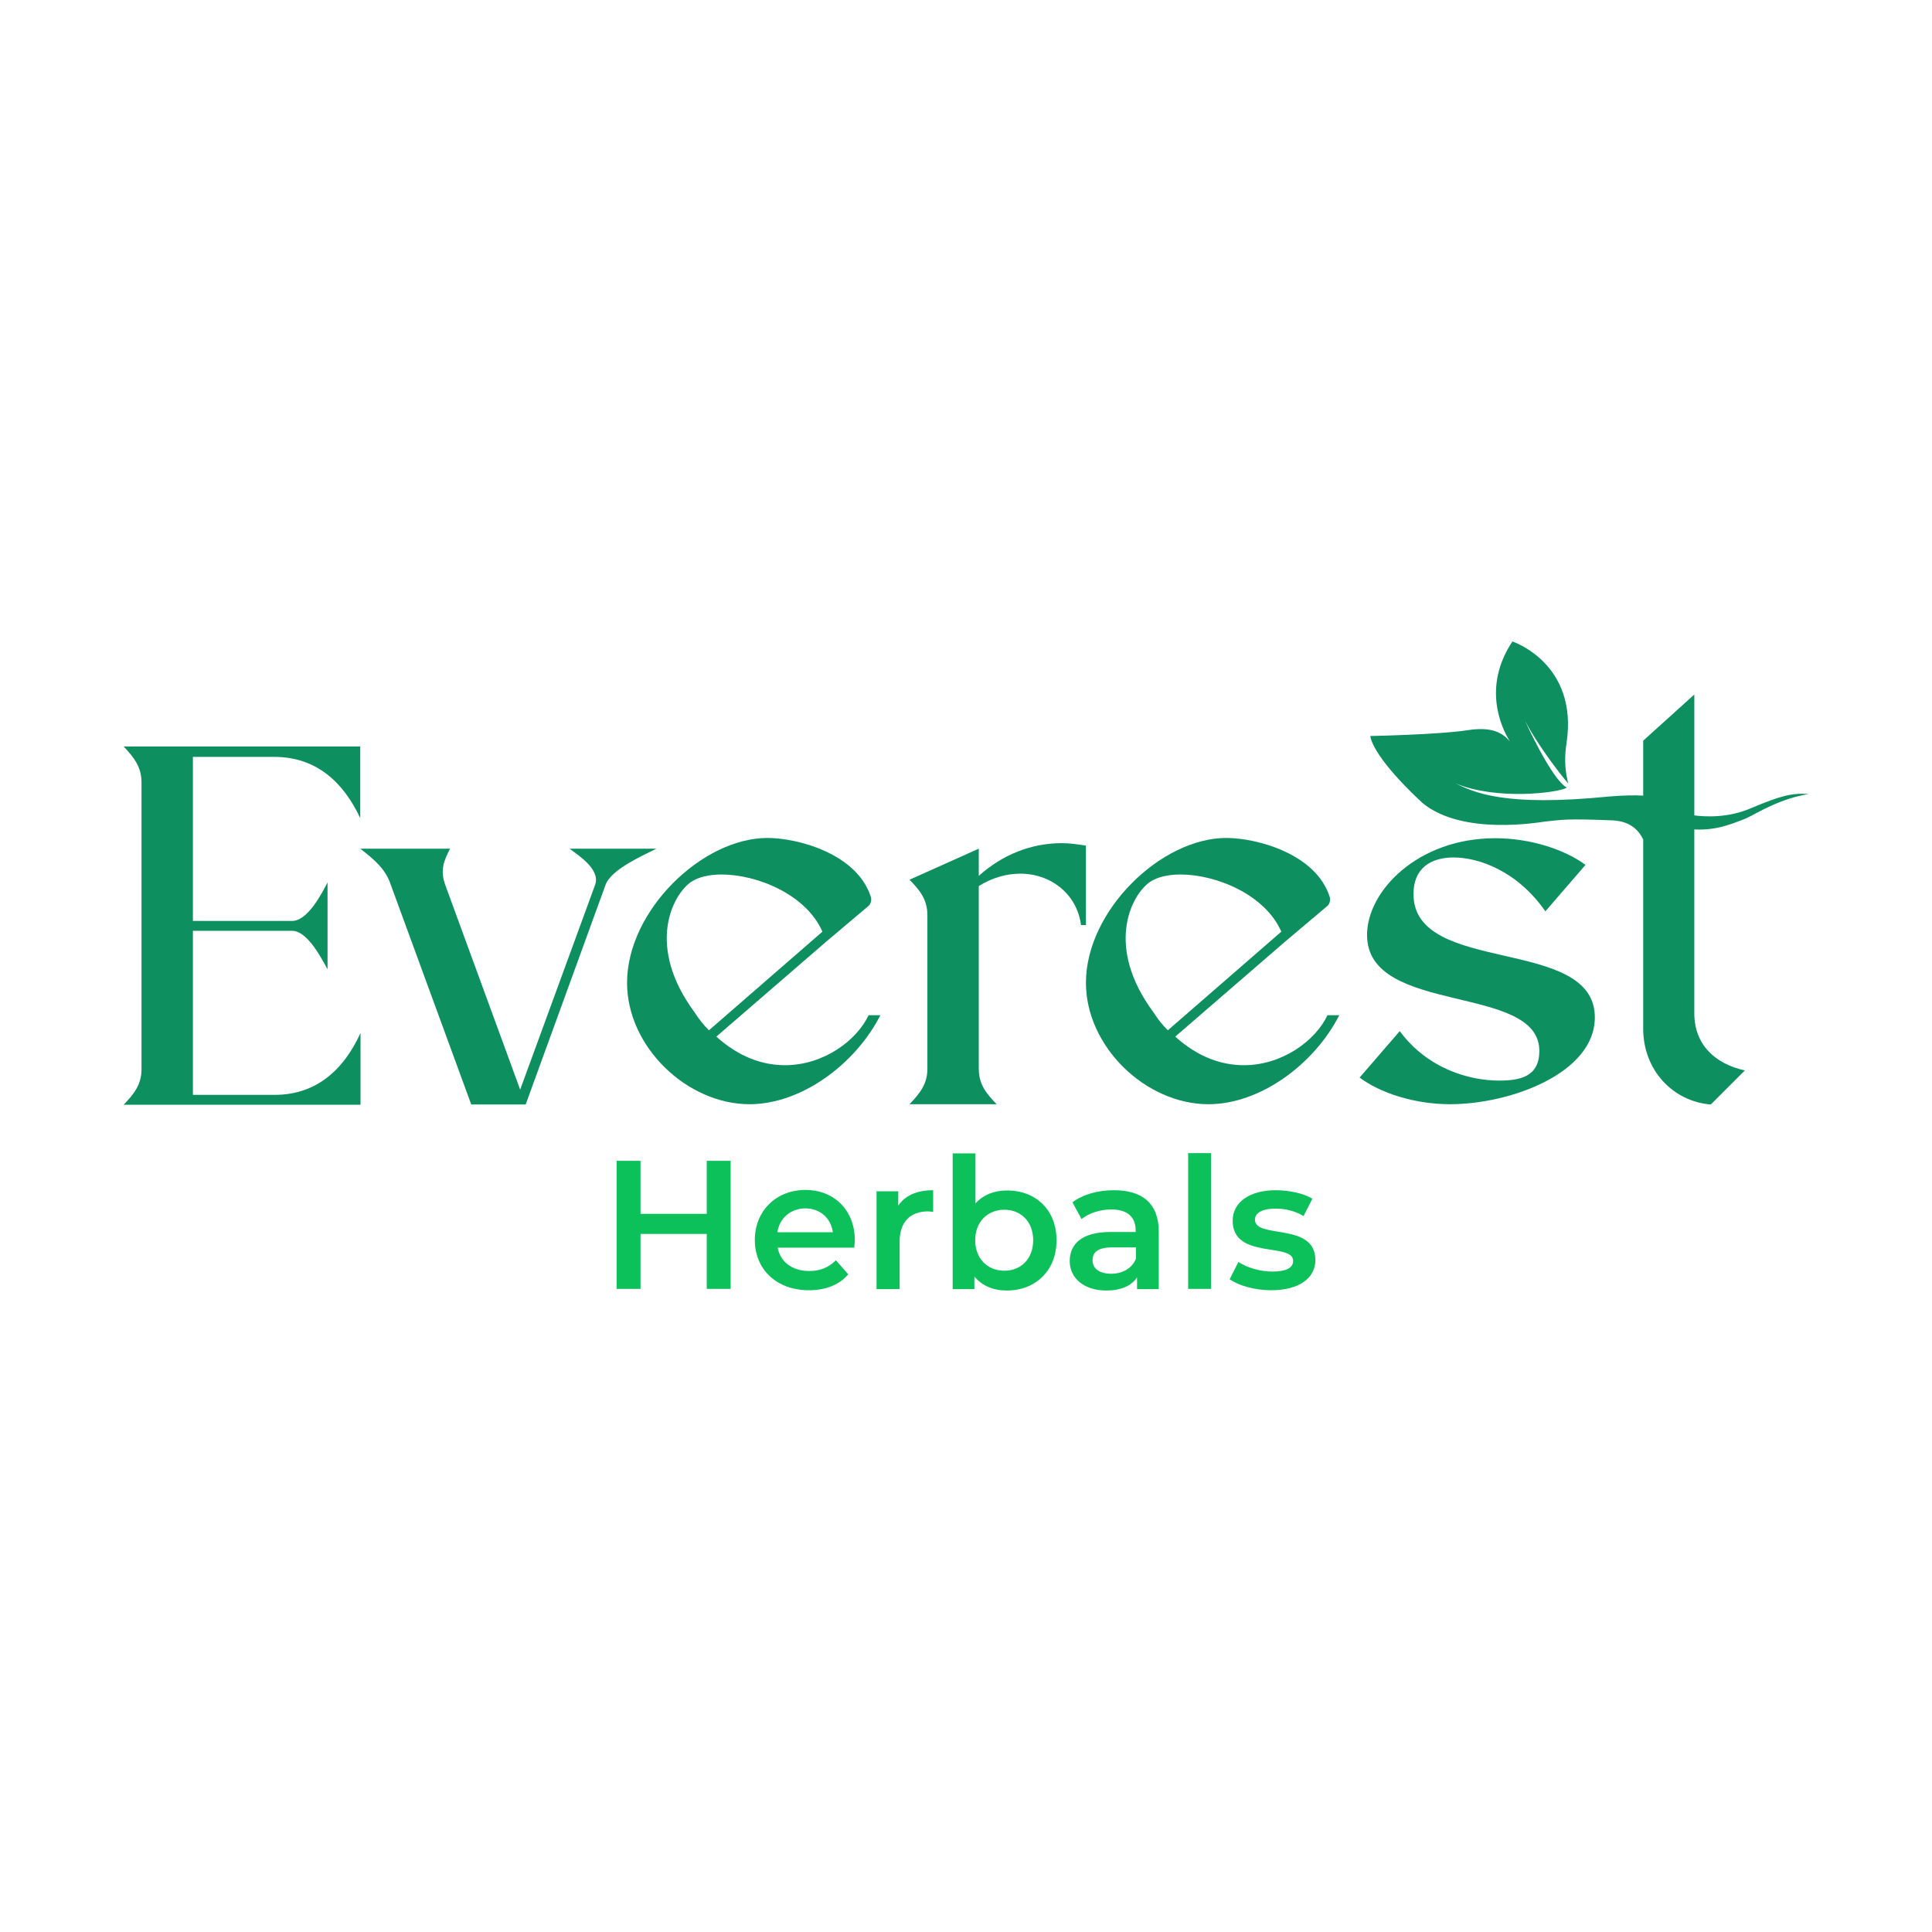 <?xml version="1.0" encoding="UTF-8"?>
<svg width="32" height="32" viewBox="0 0 703.1 326.6" fill="none" xmlns="http://www.w3.org/2000/svg">
  <g>
    <g>
      <path d="M265.9,234.2v46.6h-8.7v-20h-24.1v20h-8.7v-46.6h8.7v19.3h24.1v-19.3H265.9z" fill="#0CC05A" />
      <path d="M310.9,265.8H283c1,5.2,5.3,8.5,11.5,8.5c4,0,7.1-1.3,9.7-3.9l4.5,5.1c-3.2,3.8-8.2,5.8-14.3,5.8c-11.9,0-19.7-7.7-19.7-18.3c0-10.6,7.8-18.2,18.4-18.2c10.4,0,18,7.3,18,18.4C311,264,311,265,310.9,265.8z M282.9,260.2h20.2c-0.7-5.1-4.6-8.7-10.1-8.7C287.7,251.6,283.7,255,282.9,260.2z" fill="#0CC05A" />
      <path d="M339.6,244.9v7.9c-0.7-0.1-1.3-0.2-1.9-0.2c-6.3,0-10.3,3.7-10.3,11v17.3H319v-35.6h7.9v5.2C329.4,246.8,333.7,244.9,339.6,244.9z" fill="#0CC05A" />
      <path d="M384.5,263.1c0,11.1-7.7,18.3-18.1,18.3c-4.9,0-9-1.7-11.8-5.1v4.6h-7.9v-49.4h8.3v18.2c2.9-3.2,6.9-4.7,11.4-4.7C376.8,244.9,384.5,252,384.5,263.1z M376,263.1c0-6.8-4.5-11.1-10.5-11.1c-6,0-10.6,4.3-10.6,11.1s4.6,11.1,10.6,11.1C371.5,274.2,376,269.9,376,263.1z" fill="#0CC05A" />
      <path d="M421.7,260v20.9h-7.9v-4.3c-2,3.1-5.9,4.8-11.2,4.8c-8.1,0-13.3-4.5-13.3-10.7c0-5.9,4-10.6,14.8-10.6h9.2v-0.5c0-4.9-2.9-7.7-8.9-7.7c-4,0-8.1,1.3-10.8,3.5l-3.3-6.1c3.8-2.9,9.3-4.4,15.1-4.4C415.8,244.9,421.7,249.8,421.7,260z M413.4,269.8v-4.1h-8.6c-5.7,0-7.2,2.1-7.2,4.7c0,3,2.5,4.9,6.8,4.9C408.4,275.3,412,273.4,413.4,269.8z" fill="#0CC05A" />
      <path d="M432.4,231.4h8.3v49.4h-8.3V231.4z" fill="#0CC05A" />
      <path d="M447.5,277.3l3.2-6.3c3.1,2.1,7.9,3.5,12.4,3.5c5.3,0,7.5-1.5,7.5-3.9c0-6.8-22-0.4-22-14.6c0-6.7,6.1-11.1,15.7-11.1c4.7,0,10.1,1.1,13.3,3.1l-3.2,6.3c-3.4-2-6.8-2.7-10.2-2.7c-5.1,0-7.5,1.7-7.5,4c0,7.2,22,0.8,22,14.7c0,6.7-6.1,11-16.1,11C456.7,281.3,450.7,279.6,447.5,277.3z" fill="#0CC05A" />
    </g>
    <g>
      <path d="M131.1,83.4v26.1c-6.1-13.1-16-22.3-31.3-22.3H70.2v59.7h36.1c5.8,0,11-10.4,12.9-14v31.6c-2-3.6-7.2-14-12.9-14H70.2v59.7h29.7c15.3,0,25.2-9.2,31.3-22.5v26.1H45c3.6-3.8,6.5-7.2,6.5-12.9V96.5c0-5.8-2.9-9.2-6.5-13.1H131.1z" fill="#0D8F60" />
      <path d="M131.1,120.6h32.7c-2,4-3.8,7.4-1.8,13.1l27.3,74.6l27.3-74.6c2-5.8-6.7-11-9.3-13.1h31.6c-4.3,2.2-16.4,7.4-18.5,13.1l-29.1,80h-19.8l-29.3-80C140.3,127.9,136.1,124.5,131.1,120.6z" fill="#0D8F60" />
      <path d="M300.6,154.5l-39.9,34.5c8.3,7.5,16.9,10.4,25,10.4c14,0,26.1-9,30.4-18.2h4.3c-9.2,18-28.9,32.4-47.6,32.4c-22.8,0-44.6-20.9-44.6-44.2c0-26.2,27.3-52.7,51.1-52.7c10.8,0,32.5,5.6,37.6,21.4c0.4,1.1,0,2.7-0.9,3.4L300.6,154.5z M299.3,150.8c-5.9-13.5-23.7-20.8-36.7-20.8c-4.5,0-8.4,0.9-11.1,2.7c-7,4.9-16.4,23.6,1.3,47.5c1.6,2.5,3.2,4.5,5.2,6.5L299.3,150.8z" fill="#0D8F60" />
      <path d="M356.2,120.6v9.9c8.6-7.7,19-11.9,30.2-11.9c2.9,0,5.8,0.4,8.8,0.9v28.9h-1.8c-1.4-11.1-10.8-18.7-22.1-18.7c-4.9,0-10.1,1.4-15.1,4.5v66.5c0,5.8,2.9,9.2,6.5,12.9H331c3.6-3.8,6.5-7.2,6.5-12.9v-55.9c0-5.8-2.9-9.2-6.5-12.9L356.2,120.6z" fill="#0D8F60" />
      <path d="M467.6,154.5l-39.9,34.5c8.3,7.5,16.9,10.4,25,10.4c14,0,26.1-9,30.4-18.2h4.3c-9.2,18-28.9,32.4-47.6,32.4c-22.8,0-44.6-20.9-44.6-44.2c0-26.2,27.3-52.7,51.1-52.7c10.8,0,32.5,5.6,37.6,21.4c0.4,1.1,0,2.7-0.9,3.4L467.6,154.5z M466.3,150.8c-5.9-13.5-23.7-20.8-36.7-20.8c-4.5,0-8.4,0.9-11.1,2.7c-7,4.9-16.4,23.6,1.3,47.5c1.6,2.5,3.2,4.5,5.2,6.5L466.3,150.8z" fill="#0D8F60" />
      <path d="M497.5,152c0-16,18.5-35.2,46.6-35.2c12.9,0,25.3,4.1,32.9,9.7l-14.6,16.9c-10.4-14.9-24.5-19.6-33.4-19.6c-8.4,0-14.6,4-14.6,13.3c0,29.8,66,15.1,66,44.9c0,20.3-30.7,31.6-52.7,31.6c-12.9,0-25.5-4.1-32.9-9.7l14.6-16.9c10.2,13.8,25.5,18,36.1,18c7.7,0,14.7-1.4,14.7-10.8C560.2,169.5,497.5,181.5,497.5,152z" fill="#0D8F60" />
      <path d="M634.4,110c1.1-0.4,2.1-1,3.2-1.5c11.5-6.3,16.7-7,20.6-7.8c-6.3-0.4-10.3,0.7-20.8,5.1c-8.5,3.7-16.8,3.2-20.8,2.7v-2v-42l-18.6,16.8V97c0,0.3,0,2.1,0,4.3c-3.1-0.2-7.1-0.1-12.2,0.3c-38.9,3.9-49.5-1.6-56.2-4.8c14.9,6.3,37.5,3.5,40.6,1.6c-5.6-3.1-15.2-24.3-15.2-24.3c6.2,11.6,15.7,22.8,15.7,22.8l-0.3-1.4c-1-4.4-1-8.9-0.3-13.3c4.4-29.1-19.7-37-19.7-37c-10.9,16.4-4.2,31.1-0.9,36.4c-2.7-3.2-6.6-5.5-15.5-4.1c-10.3,1.6-35.3,2.1-35.3,2.1s0,6.7,18.9,24.3c14.6,12.2,43,7,44.9,6.8c6.2-0.6,6.9-1.1,24.4-0.4c6,0.3,9.3,3.2,11.1,7v68.8c0,15.1,10.8,26.5,24.6,27.6l12.4-12.4c-10.9-2.4-18.4-9.4-18.4-20.8v-66.9C624.3,114,629.7,111.8,634.4,110z" fill="#0D8F60" />
    </g>
  </g>
</svg> 